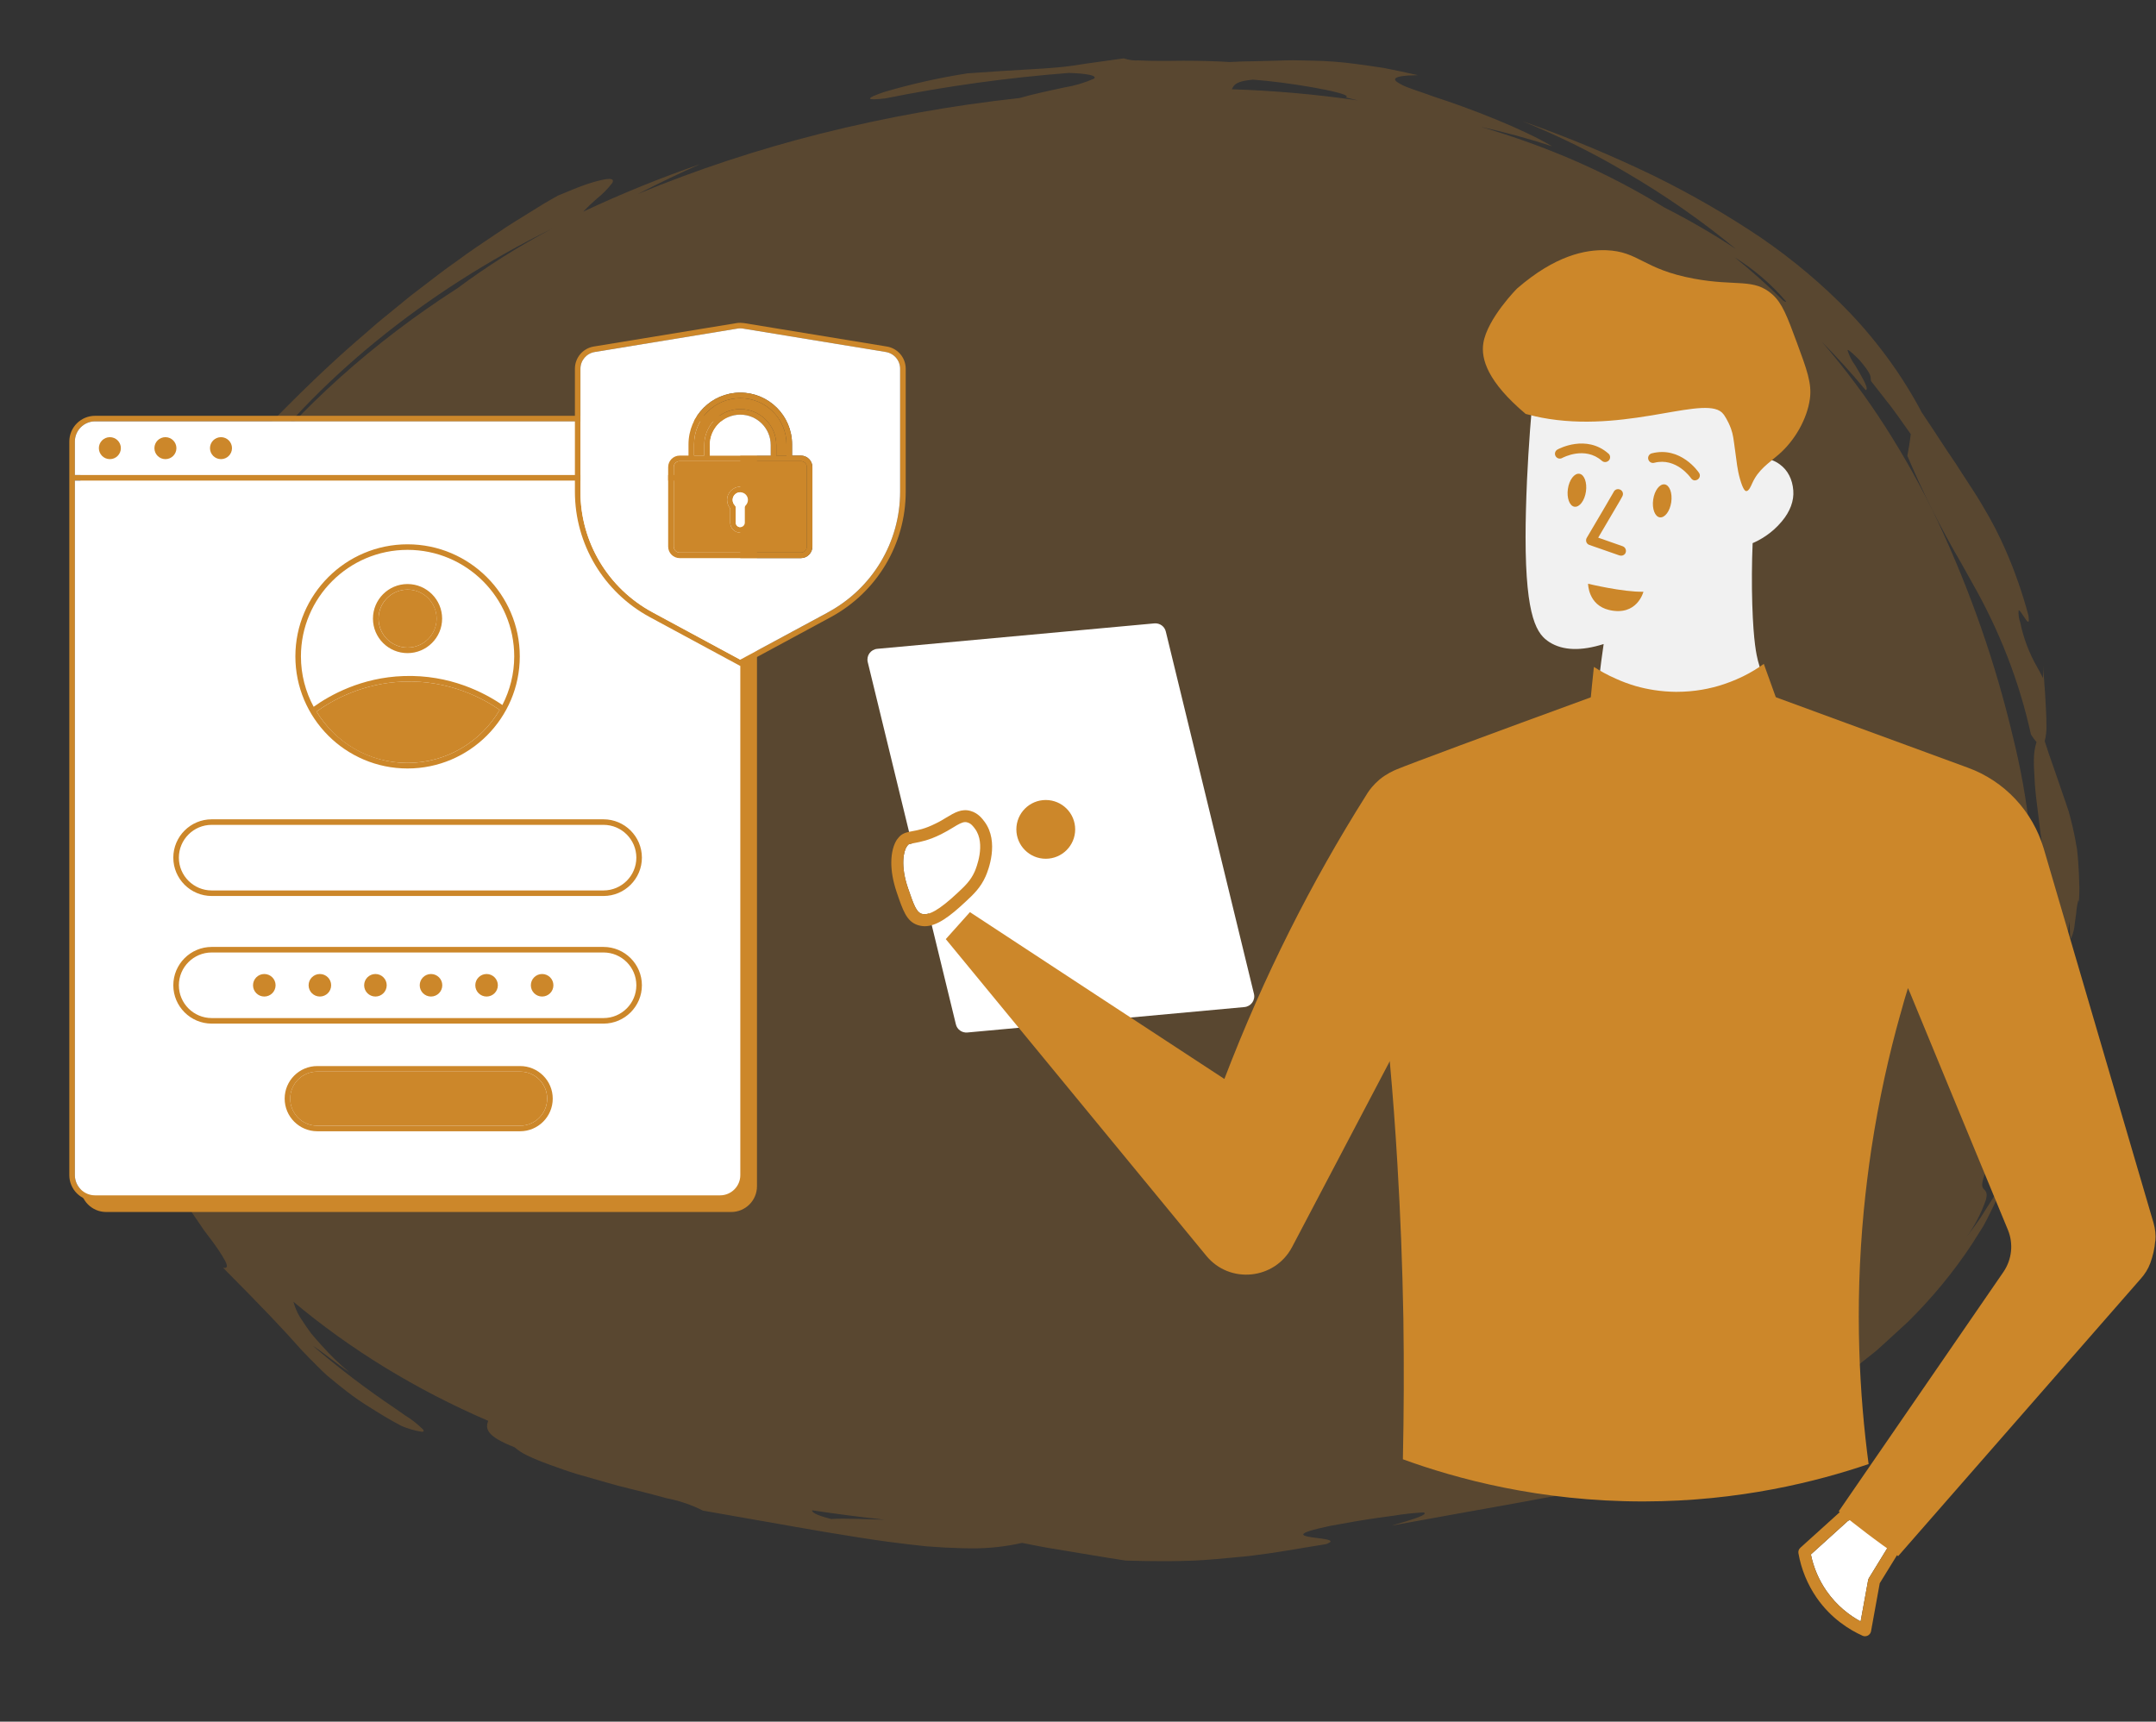 <svg width="591" height="472" viewBox="0 0 591 472" fill="none" xmlns="http://www.w3.org/2000/svg">
    <rect x="0" y="0" width="591" height="472" fill="#333333" stroke="none"/>
    <g clip-path="url(#clip0_51_8837)">
        <path opacity="0.25" d="M318.83 428C315.478 428 312.028 427.943 308.581 427.833C305.412 427.37 302.228 426.831 299.141 426.32C297.557 426.054 295.913 425.78 294.303 425.52L287.214 424.341C285.661 424.07 284.089 423.758 282.566 423.456C281.827 423.309 280.982 423.143 280.17 422.985C275.642 424.017 270.968 424.522 266.278 424.488C265.413 424.488 264.524 424.473 263.637 424.443C260.593 424.369 257.328 424.197 253.934 423.927C250.92 423.613 247.557 423.214 243.347 422.669C232.778 421.214 220.877 419.105 208.277 416.872H208.253C203.236 415.982 198.049 415.071 192.69 414.14C189.563 412.55 186.153 411.394 182.591 410.716C180.215 410.048 177.618 409.364 174.868 408.677C174.161 408.498 173.428 408.316 172.721 408.143H172.704C170.636 407.632 168.499 407.104 166.406 406.473L158 404.066C155.624 403.35 153.356 402.525 151.35 401.796L150.483 401.482C148.458 400.762 146.482 399.948 144.562 399.046C143.274 398.434 142.096 397.67 141.063 396.778C133.075 393.656 133.079 391.566 133.819 389.523C114.13 381.04 96.123 370.03 80.442 356.886C80.955 358.828 81.845 360.685 83.075 362.383C83.739 363.401 84.501 364.492 85.345 365.626C86.208 366.668 87.186 367.785 88.337 369.041C90.594 371.577 93.069 373.969 95.743 376.198C93.879 374.942 92.141 373.621 90.458 372.343C88.774 371.065 87.155 369.838 85.743 368.943C92.847 375.063 100.393 380.806 108.339 386.139C109.244 386.784 110.092 387.377 110.914 387.948L110.929 387.958C112.785 389.094 114.473 390.413 115.955 391.888C116.124 392.115 116.173 392.285 116.102 392.389C116.031 392.492 115.888 392.528 115.648 392.528C113.691 392.224 111.797 391.679 110.026 390.911C106.66 389.154 103.779 387.339 101.238 385.734L99.852 384.865C97.695 383.457 95.63 381.952 93.666 380.356C93.27 380.046 92.886 379.745 92.515 379.451C91.525 378.661 90.569 377.864 89.57 377.018C88.796 376.313 88.079 375.61 87.392 374.93L87.069 374.614C85.446 373.008 83.968 371.471 82.663 370.115C77.483 364.243 72.455 358.971 61.144 347.554C61.279 347.579 61.416 347.592 61.554 347.594C61.66 347.605 61.769 347.591 61.867 347.554C61.965 347.517 62.049 347.458 62.11 347.384C62.518 346.802 61.451 345.072 59.898 342.692C58.748 340.992 57.27 339.035 55.975 337.348L51.868 331.336C50.675 329.634 49.601 327.874 48.651 326.067L48.587 325.952C47.926 324.85 47.408 323.692 47.044 322.496C46.979 322.321 46.999 322.132 47.098 321.968C47.12 321.947 47.149 321.929 47.18 321.918C47.212 321.907 47.246 321.902 47.28 321.903C47.874 321.903 49.458 323.147 52.132 325.706C47.722 319.257 43.883 312.541 40.646 305.615C39.04 302.883 37.539 300.331 35.935 297.599C37.221 301.849 37.729 303.906 37.898 304.583L37.922 304.681C37.941 304.8 37.939 304.872 37.922 304.895C37.919 304.898 37.915 304.901 37.911 304.903C37.907 304.904 37.902 304.905 37.898 304.905C37.485 304.516 37.168 304.062 36.963 303.569L36.852 303.364C36.246 302.23 35.492 300.82 35.141 300.82C35.124 300.82 35.108 300.824 35.093 300.83C35.078 300.837 35.064 300.846 35.054 300.857C34.855 301.767 34.899 302.702 35.181 303.596C28.6 289.767 24.291 275.245 22.372 260.433C20.501 245.923 20.544 231.283 22.499 216.782C24.415 202.526 28.23 188.497 33.872 174.961C39.398 161.674 46.584 148.92 55.308 136.914C62.97 127.813 70.12 119.971 77.168 112.94C85.711 104.322 93.042 97.46 100.238 91.341C101.995 89.784 104.084 87.96 106.264 86.237L112.403 81.218C113.708 80.231 115.025 79.214 116.3 78.231C119.167 76.016 122.134 73.721 125.193 71.602C128.657 69.023 132.354 66.555 135.926 64.168C136.823 63.569 137.72 62.968 138.619 62.365C140.095 61.393 141.635 60.444 143.126 59.526L143.146 59.514C143.97 59.013 144.82 58.483 145.653 57.959L149.218 55.755L152.881 53.654C156.285 52.222 158.804 51.195 160.85 50.501C162.411 49.967 164.017 49.53 165.654 49.194C166.092 49.108 166.54 49.06 166.99 49.049C167.476 49.049 167.783 49.143 167.931 49.326C168.08 49.51 168.036 49.799 167.824 50.178C166.618 51.753 165.192 53.201 163.579 54.49C162.266 55.612 161.026 56.793 159.864 58.028C170.246 53.147 180.963 48.793 191.96 44.988C186.401 47.426 180.811 50.103 174.874 53.171C190.978 46.504 207.712 40.978 224.903 36.652C242.766 32.163 261.028 28.892 279.512 26.872C282.483 25.974 287.952 24.783 291.814 23.966C294.621 23.504 297.332 22.698 299.862 21.573C300.06 21.429 300.117 21.286 300.06 21.149C299.911 20.802 298.8 20.189 293.03 19.991C276.099 21.305 259.3 23.634 242.761 26.959C241.679 27.107 240.587 27.195 239.492 27.225C238.858 27.225 238.519 27.154 238.49 27.014C238.422 26.712 239.8 26.082 242.476 25.189C249.876 23.016 257.461 21.32 265.166 20.115C272.146 19.602 277.158 19.31 281.184 19.076C284.946 18.858 287.653 18.701 290.141 18.468C292.735 18.218 295.05 17.877 297.727 17.443L300.499 17.055L308.052 16C309.369 16.454 310.791 16.647 312.21 16.564C313.807 16.653 315.84 16.695 318.43 16.695H319.817C321.288 16.663 322.84 16.648 324.433 16.648C328.967 16.648 333.573 16.778 337.073 17.005L337.389 16.992L338.098 16.96L340.506 16.853L342.197 16.82L343.671 16.795L345.453 16.748L349.356 16.648C349.97 16.633 350.58 16.613 351.172 16.593H351.19C352.283 16.556 353.315 16.521 354.358 16.521H354.584L357.309 16.579L359.776 16.631H359.893C363.874 16.705 367.844 17.011 371.775 17.548C374.2 17.864 376.705 18.224 379.428 18.65C382.311 19.201 385.448 19.891 388.678 20.608C384.783 20.666 382.737 20.992 382.45 21.61C382.345 21.827 382.468 22.084 382.81 22.375C383.9 23.126 385.123 23.728 386.434 24.16C387.286 24.494 388.272 24.828 389.316 25.182C390.411 25.553 391.648 25.972 392.926 26.458C403.047 29.715 417.546 35.376 425.465 40.108C419.087 38.011 412.567 36.234 405.94 34.788C415.048 37.435 423.91 40.649 432.453 44.403C440.733 48.054 448.676 52.223 456.216 56.875C463.031 60.329 469.586 64.135 475.845 68.27C466.532 60.556 456.451 53.531 445.713 47.272C436.748 41.937 427.268 37.245 417.374 33.244C429.781 37.607 441.849 42.628 453.506 48.274C463.677 53.284 473.406 58.908 482.617 65.1C491.589 71.247 499.781 78.162 507.061 85.734C515.007 94.108 521.643 103.308 526.809 113.108C528.676 115.847 530.333 118.381 531.795 120.624C533.339 122.984 534.797 125.213 536.213 127.244C537.231 128.867 538.235 130.402 539.207 131.885C540.67 134.12 542.051 136.227 543.35 138.44L543.672 139C545.979 142.831 548.015 146.774 549.77 150.809C552.307 156.626 554.388 162.578 556 168.625C556.174 169.684 556.188 170.267 556.039 170.41C556.029 170.421 556.016 170.43 556.001 170.436C555.987 170.442 555.97 170.445 555.954 170.446C555.681 170.446 555.14 169.61 554.663 168.886L554.623 168.826C554.12 168.054 553.647 167.322 553.413 167.322C553.4 167.323 553.386 167.325 553.374 167.331C553.362 167.336 553.352 167.343 553.344 167.353C553.242 168.463 553.392 169.579 553.786 170.643C554.649 174.919 556.226 179.07 558.471 182.973C558.982 183.89 559.509 184.837 560.031 185.932L560.178 182.338C560.124 183.85 560.285 185.959 560.453 188.183C560.495 188.731 560.536 189.292 560.578 189.853C560.596 190.167 560.615 190.483 560.633 190.8L560.643 190.967C560.798 193.616 560.958 196.357 560.962 198.65C561.03 200.172 560.872 201.695 560.491 203.184C561.273 205.689 562.061 207.93 562.758 209.908L562.77 209.941C563.166 211.072 563.544 212.139 563.887 213.164C564.414 214.761 564.932 216.244 565.435 217.674C566.018 219.335 566.568 220.905 567.091 222.537C567.77 224.997 568.641 228.382 569.348 232.818C569.62 235.016 569.764 237.439 569.867 239.52C569.894 240.323 569.921 241.158 569.95 242.025L569.998 243.473C570.012 244.495 569.954 245.556 569.893 246.676C569.871 247.075 569.849 247.481 569.83 247.892C569.875 247.479 569.843 247.062 569.735 246.658C569.418 247.89 569.212 249.141 569.119 250.399V250.416C568.994 251.354 568.867 252.324 568.723 253.255C568.626 254.609 568.298 255.944 567.748 257.219C567.74 257.229 567.73 257.238 567.717 257.244C567.705 257.251 567.691 257.255 567.677 257.256C567.57 257.256 567.495 256.976 567.447 256.398L567.406 255.327V255.289C567.378 254.589 567.342 253.682 567.299 252.532C566.839 255.463 566.529 259.212 566.166 263.546V263.557C565.891 266.852 565.572 270.587 565.164 274.316C565.075 275.709 564.843 277.123 564.62 278.491C564.503 279.206 564.382 279.939 564.281 280.662C564.172 281.33 564.065 282.035 563.97 282.651V282.661C563.754 284.066 563.532 285.519 563.259 286.907C563.049 287.784 562.845 288.655 562.649 289.5C561.93 292.582 561.263 295.491 560.378 298.018C560.274 298.056 560.162 298.077 560.049 298.078C559.483 298.078 559.132 297.48 558.823 296.954L558.794 296.906C558.469 296.353 558.16 295.832 557.681 295.832C557.087 295.832 556.285 296.73 555.233 298.559C554.621 299.614 553.922 300.984 553.096 302.749C552.425 304.307 551.473 306.169 550.368 308.327V308.337L550.354 308.362L549.805 309.436L548.405 312.532L548.031 313.367L547.613 314.293L546.643 316.242L545.768 317.979C544.989 319.53 544.321 321.119 543.769 322.738C543.076 325.023 543.346 325.527 543.837 326.035L543.93 326.135C544.377 326.611 544.843 327.102 544.385 328.884C542.991 332.973 540.88 336.862 538.12 340.423C538.563 339.818 539.021 339.205 539.464 338.612L539.484 338.586C541.068 336.458 542.716 334.262 544.074 331.977C544.619 331.094 545.195 330.202 545.754 329.34C547.031 327.366 548.348 325.332 549.397 323.228C548.568 326.035 547.455 328.778 546.073 331.426C545.929 331.718 545.783 332.013 545.637 332.311C545.025 333.56 544.391 334.851 543.657 336.152C542.905 337.341 542.132 338.566 541.336 339.827L541.183 340.069L540.526 341.112C535.529 348.689 529.648 355.826 522.969 362.416L517.305 367.612C516.35 368.482 515.39 369.356 514.426 370.232L511.335 372.695C509.264 374.332 507.189 375.973 505.111 377.617C503.703 378.619 502.247 379.621 500.843 380.595L500.814 380.615C500.073 381.126 499.307 381.654 498.558 382.175C495.57 384.364 492.36 386.293 489.251 388.157C487.934 388.949 486.572 389.767 485.267 390.582C483.841 391.505 482.324 392.305 480.857 393.087C480.114 393.479 479.346 393.884 478.603 394.298L477.338 394.986L477.288 395.013L472.14 397.813C458.579 402.77 444.501 406.65 430.087 409.405C421.524 411.044 412.607 412.639 403.156 414.327H403.12C396.246 415.556 389.137 416.832 381.488 418.237C381.83 418.128 382.383 417.968 383.024 417.784C385.834 416.972 390.537 415.613 390.549 414.898C390.549 414.791 390.448 414.701 390.238 414.631C387.46 414.778 384.696 415.081 381.965 415.538C380.488 415.752 378.969 415.97 377.442 416.159C373.642 416.705 369.323 417.438 364.588 418.33C359.618 419.379 357.216 420.149 357.245 420.685C357.273 421.166 359.2 421.413 361.065 421.652C362.848 421.879 364.671 422.113 364.731 422.549C364.762 422.773 364.335 423.03 363.442 423.337C361.158 423.69 358.849 424.077 356.616 424.454C350.891 425.418 344.972 426.415 338.647 426.943C337.837 427.015 336.985 427.095 336.235 427.165C332.538 427.511 328.71 427.866 324.644 427.923C322.722 427.982 320.759 428 318.83 428ZM231.105 416.346C233.206 416.346 235.701 416.426 238.592 416.513H238.624C239.602 416.545 240.616 416.577 241.658 416.608L242.104 416.618H242.115L242.48 416.627C235.707 415.887 229.014 415.018 222.594 414.048C222.545 414.444 223.16 415.284 227.865 416.441C228.699 416.38 229.759 416.346 231.093 416.346H231.105ZM499.43 93.722C505.801 101.12 511.584 108.865 516.741 116.908C522.128 125.32 526.94 133.984 531.155 142.859C540.139 162.082 547.059 181.947 551.831 202.214C555.947 218.852 557.882 235.822 557.6 252.817C557.905 250.603 558.194 248.079 558.409 245.521C558.741 240.188 558.587 234.842 557.95 229.53C558.245 230.829 558.544 231.081 558.861 231.348C559.229 231.661 559.653 232.016 560.136 234.107C559.499 229.844 559.059 226.173 558.673 222.934C558.475 221.224 558.277 219.609 558.079 218.141C557.859 216.102 557.722 214.238 557.669 212.602C557.54 210.726 557.499 209.474 557.524 208.411C557.51 206.726 557.752 205.046 558.245 203.413C557.664 202.771 557.154 202.086 556.722 201.365C553.542 186.866 548.075 172.79 540.468 159.513C539.524 157.806 538.573 156.108 537.653 154.466L537.607 154.386C532.014 144.828 527.086 135.003 522.846 124.963C523.171 123.194 523.533 121.105 523.777 119.015C523.165 118.165 522.553 117.297 521.961 116.457L521.929 116.412C520.826 114.847 519.686 113.229 518.509 111.662L512.905 104.494C512.836 104.267 512.801 104.034 512.8 103.799C512.769 103.06 512.735 102.223 509.646 98.622C507.85 96.825 506.826 95.95 506.511 95.95C506.494 95.949 506.478 95.952 506.463 95.959C506.449 95.965 506.436 95.975 506.428 95.987C506.877 97.479 507.598 98.904 508.564 100.21C510.218 102.994 512.091 106.149 511.638 106.804C511.613 106.84 511.577 106.871 511.533 106.892C511.49 106.913 511.44 106.924 511.39 106.924C507.58 102.351 503.554 97.909 499.43 93.722ZM151.422 62.637C116.387 79.876 86.151 104.529 66.308 132.055C82.386 111.723 102.368 93.791 125.433 78.997C133.55 72.95 142.243 67.476 151.424 62.63L151.422 62.637ZM475.534 70.555C480.088 74.246 484.58 78.252 488.863 82.461C489.06 82.596 489.287 82.696 489.53 82.756C489.54 82.757 489.549 82.756 489.558 82.753C489.567 82.749 489.574 82.744 489.58 82.738C489.598 82.715 489.58 82.668 489.548 82.596C485.645 77.994 480.917 73.931 475.534 70.555ZM343.524 21.834C339.726 22.156 338.682 22.907 338.162 23.602C338.008 23.823 337.875 24.053 337.766 24.292L337.675 24.472C349.255 24.847 360.794 25.866 372.216 27.523C370.875 27.211 369.82 26.951 368.895 26.709C369.093 26.63 369.196 26.541 369.174 26.435C368.929 25.226 352.6 22.466 343.524 21.84V21.834Z" fill="#CC872A"/>
        <path d="M492.097 208.519C489.475 201.513 487.279 195.849 485.771 191.921L484.821 189.531C484.722 189.269 484.624 189.04 484.526 188.811L483.936 187.272L483.477 186.061L483.28 185.57V185.504C482.625 183.769 482.264 182.623 481.871 181.085C481.51 179.611 480.658 176.141 480.331 165.632C480.167 160.133 480.199 154.502 480.429 148.904C482.264 148.118 485.607 146.35 488.426 142.945C490.72 140.228 491.802 137.282 491.573 134.434C491.343 131.422 490.065 128.901 487.902 127.33C485.247 125.333 482.166 125.431 480.265 125.758L476.168 108.276C476.004 107.556 475.414 107.065 474.693 107L448.505 105.166L422.383 102.875C421.498 102.809 420.711 103.464 420.613 104.348C419.695 113.285 419.007 122.484 418.581 131.618C418.319 137.609 418.188 142.782 418.188 147.234C418.188 169.725 421.4 173.948 424.775 176.076C428.446 178.367 433.395 178.531 439.59 176.567C439.131 179.742 438.705 182.918 438.345 186.028C438.279 186.584 438.214 187.141 438.181 187.73C438.05 188.712 437.951 189.662 437.853 190.611C437.066 198.337 436.575 206.161 436.345 213.92C436.345 214.64 436.804 215.295 437.46 215.524L467.613 225.706C467.613 225.706 467.974 225.804 468.138 225.804C468.466 225.804 468.793 225.706 469.056 225.509L491.474 210.45C492.097 210.025 492.359 209.239 492.097 208.519Z" fill="#F1F1F1"/>
        <path d="M496.398 426.156C497.12 429.725 498.594 433.162 500.659 436.141C503.544 440.299 507.083 442.918 510.033 444.522L512.098 433.162C512.131 432.966 512.229 432.769 512.328 432.606L518.194 423.046L508.558 415.975L506.559 416.957L496.398 426.156Z" fill="white"/>
        <path d="M492.986 425.829C493.74 430.183 495.477 434.406 497.968 438.008C501.934 443.737 507.014 446.847 510.586 448.451C510.783 448.549 511.013 448.582 511.242 448.582C511.504 448.582 511.766 448.516 512.029 448.385C512.455 448.156 512.782 447.731 512.881 447.24L515.273 434.046L521.763 423.505C522.222 422.785 522.025 421.835 521.337 421.312L509.702 412.767C509.21 412.374 508.554 412.341 508.03 412.603L504.916 414.109C504.916 414.109 504.654 414.273 504.523 414.371L493.51 424.323C493.084 424.716 492.888 425.273 492.986 425.829ZM500.655 436.142C498.59 433.162 497.116 429.725 496.395 426.157L506.555 416.957L508.554 415.975L518.19 423.047L512.324 432.606C512.324 432.606 512.127 432.966 512.094 433.162L510.029 444.522C507.079 442.918 503.54 440.299 500.655 436.142Z" fill="#CC872A"/>
        <path d="M418.181 113.449C407.791 104.675 405.923 98.422 406.611 94.068C407.693 87.291 415.985 78.943 415.887 79.074C426.343 70.006 434.635 68.402 440.272 68.598C449.286 68.926 450.334 73.803 464.297 76.39C476.031 78.583 480.75 76.161 485.863 80.744C488.551 83.134 489.895 86.735 492.55 93.904C495.303 101.369 496.712 105.133 496.122 109.356C495.368 114.824 492.025 120.749 487.601 124.579C484.716 127.1 482.029 128.704 480.324 132.469C479.997 133.189 479.407 134.663 478.686 134.63C478.423 134.63 477.833 134.368 476.948 131.258C476.195 128.573 476.096 126.806 475.605 123.368C475.179 120.324 475.113 119.243 474.49 117.508C473.671 115.282 472.622 113.776 472.425 113.547C468.197 107.883 447.548 118.392 424.638 114.856C421.819 114.431 419.591 113.842 418.214 113.481L418.181 113.449Z" fill="#CC872A"/>
        <path d="M458.12 137.674C457.76 140.162 456.35 142.028 454.974 141.832C453.63 141.636 452.811 139.442 453.171 136.954C453.532 134.466 454.941 132.6 456.318 132.796C457.661 132.993 458.481 135.186 458.12 137.674Z" fill="#CC872A"/>
        <path d="M434.738 134.761C434.377 137.249 432.968 139.115 431.591 138.919C430.247 138.722 429.428 136.529 429.788 134.041C430.149 131.553 431.558 129.687 432.935 129.883C434.279 130.08 435.098 132.273 434.738 134.761Z" fill="#CC872A"/>
        <path d="M435.32 160.036C435.32 160.036 444.956 162.36 450.496 162.229C450.496 162.229 448.791 169.006 441.122 167.238C435.32 165.896 435.32 160.036 435.32 160.036Z" fill="#CC872A"/>
        <path d="M464.612 131.684C464.874 131.684 465.136 131.618 465.366 131.454C465.988 131.029 466.152 130.21 465.726 129.621C465.53 129.327 460.679 122.255 452.78 124.285C452.059 124.481 451.633 125.202 451.829 125.922C452.026 126.642 452.747 127.068 453.468 126.871C459.499 125.333 463.399 130.898 463.563 131.127C463.825 131.52 464.251 131.716 464.677 131.716L464.612 131.684Z" fill="#CC872A"/>
        <path d="M440.014 126.674C440.375 126.674 440.735 126.51 441.03 126.216C441.522 125.659 441.457 124.808 440.899 124.35C434.803 118.981 427.232 123.073 426.937 123.237C426.281 123.597 426.052 124.415 426.412 125.037C426.773 125.692 427.592 125.921 428.215 125.561C428.477 125.43 434.443 122.222 439.129 126.347C439.392 126.576 439.687 126.674 440.014 126.674Z" fill="#CC872A"/>
        <path d="M444.39 152.341C444.947 152.341 445.471 152.014 445.635 151.457C445.865 150.77 445.504 150.017 444.816 149.755L438.097 147.398C444.685 136.267 444.783 136.005 444.816 135.841C445.045 135.154 444.685 134.401 443.964 134.172C443.308 133.943 442.587 134.27 442.325 134.892C441.964 135.58 437.736 142.749 434.95 147.463C434.754 147.791 434.721 148.216 434.852 148.609C434.983 148.969 435.278 149.264 435.671 149.395L443.931 152.276C443.931 152.276 444.226 152.341 444.357 152.341H444.39Z" fill="#CC872A"/>
        <path d="M319.575 173.162L343.731 272.455C344.157 274.223 342.912 275.925 341.109 276.089L265.167 283.062C263.693 283.193 262.349 282.243 262.021 280.803L237.865 181.51C237.439 179.742 238.685 178.04 240.487 177.876L316.429 170.903C317.904 170.772 319.248 171.721 319.575 173.162Z" fill="white"/>
        <path d="M286.664 235.429C291.117 235.429 294.727 231.823 294.727 227.376C294.727 222.928 291.117 219.322 286.664 219.322C282.211 219.322 278.602 222.928 278.602 227.376C278.602 231.823 282.211 235.429 286.664 235.429Z" fill="#CC872A"/>
        <path d="M248.909 243.514C250.482 248.097 251.171 249.963 252.547 250.487C254.481 251.175 257.464 249.472 262.445 244.824C264.543 242.859 266.084 241.419 267.198 238.898C267.526 238.145 270.344 231.368 267.264 227.211C266.805 226.589 266.182 225.738 265.199 225.476C265.002 225.41 264.805 225.377 264.609 225.377C263.757 225.377 262.806 225.901 261.167 226.916C260.25 227.473 259.201 228.095 257.955 228.717C254.612 230.386 252.252 230.812 250.712 231.107C249.86 231.27 249.237 231.368 249.007 231.532C249.007 231.532 248.778 231.761 248.581 232.056C247.729 233.267 246.746 237.228 248.909 243.514Z" fill="white"/>
        <path d="M244.32 236.509C244.32 238.768 244.746 241.485 245.795 244.595C247.532 249.702 248.516 252.518 251.433 253.565C252.121 253.794 252.809 253.925 253.498 253.925C256.775 253.925 260.315 251.306 264.674 247.214C266.903 245.152 268.804 243.351 270.18 240.241C270.869 238.702 273.982 230.813 269.885 225.28C269.263 224.462 268.148 222.923 266.083 222.334C263.658 221.613 261.692 222.759 259.463 224.102C258.611 224.625 257.66 225.215 256.48 225.771C253.563 227.244 251.564 227.604 250.122 227.866C248.876 228.095 247.827 228.292 246.877 229.045C246.713 229.176 246.287 229.601 245.861 230.191C245.009 231.467 244.32 233.628 244.32 236.509ZM248.581 232.057C248.778 231.762 249.007 231.533 249.007 231.533C249.237 231.369 249.859 231.271 250.712 231.107C252.252 230.813 254.612 230.387 257.955 228.718C259.201 228.096 260.249 227.473 261.167 226.917C262.806 225.902 263.756 225.378 264.609 225.378C264.805 225.378 265.002 225.411 265.199 225.477C266.182 225.738 266.805 226.59 267.263 227.212C270.344 231.369 267.526 238.146 267.198 238.899C266.084 241.42 264.543 242.86 262.445 244.824C257.463 249.473 254.481 251.175 252.547 250.488C251.17 249.964 250.482 248.098 248.909 243.515C246.746 237.229 247.729 233.268 248.581 232.057Z" fill="#CC872A"/>
        <path d="M590.785 340.255C590.72 341.171 590.556 342.186 590.327 343.267C590.064 344.38 589.769 345.395 589.442 346.278C588.852 347.883 587.934 349.323 586.82 350.567C564.663 375.939 542.474 401.277 520.317 426.616C517.499 424.652 514.582 422.557 511.665 420.331C509.01 418.301 506.453 416.304 504.028 414.34L549.16 348.734C551.487 345.329 551.979 341.008 550.406 337.177C541.458 315.571 532.576 293.997 523.661 272.39C523.431 271.899 523.234 271.375 523.005 270.884C522.808 271.571 522.579 272.259 522.382 272.946C522.284 273.307 522.153 273.667 522.054 274.027C521.956 274.387 521.858 274.714 521.759 275.074C521.465 276.089 521.202 277.039 520.94 278.021C520.94 278.021 520.929 278.043 520.907 278.086C517.859 288.955 515.04 301.363 512.943 315.211C512.156 320.514 511.468 326.047 510.911 331.743C508.289 359.112 509.764 382.879 512.222 401.376C498.161 406.155 476.857 411.59 450.57 411.622C421.957 411.655 399.047 405.337 384.56 400.066C384.822 387.528 384.888 374.596 384.691 361.305C384.429 346.802 383.872 332.692 383.052 319.041C382.495 309.547 381.807 300.282 380.987 291.247C380.987 291.116 380.987 290.985 380.987 290.887C372.072 307.877 363.124 324.868 354.177 341.892C349.457 350.829 337.1 352.106 330.676 344.281C306.848 315.341 283.053 286.402 259.258 257.462C263.093 253.173 262.044 254.351 265.879 250.063C289.117 265.319 312.355 280.574 335.626 295.797C346.442 267.545 359.519 241.748 374.432 218.111C374.563 217.882 374.694 217.653 374.858 217.424C375.415 216.54 376.497 215.132 378.136 213.724C380.037 212.153 381.971 211.302 382.823 210.942C386.363 209.468 407.929 201.448 437.788 190.546C438.607 190.251 439.459 189.957 440.312 189.629C443.851 189.564 447.391 189.499 450.931 189.433C453.52 190.153 456.503 190.644 459.748 190.677H459.977C463.845 190.677 467.352 190.022 470.334 189.04C473.743 188.975 477.119 188.909 480.528 188.844C481.412 189.171 482.297 189.499 483.182 189.826C501.93 196.701 520.678 203.576 539.393 210.451C549.488 214.117 557.19 222.367 560.238 232.679L590.327 335.279C590.785 336.883 590.982 338.585 590.818 340.255H590.785Z" fill="#CC872A"/>
        <path d="M487 191.792C482.104 193.958 475.821 196.083 468.354 197.208C465.254 197.667 462.316 197.917 459.623 198H459.297C449.505 197.917 441.508 194.875 436 191.917C436.245 189.333 436.49 186.75 436.775 184.208C436.775 183.75 436.898 183.292 436.938 182.833C438.53 183.875 440.57 185.042 442.977 186.083C444.609 186.833 446.404 187.5 448.362 188.083C451.586 189 455.298 189.625 459.338 189.667H459.623C464.438 189.667 468.803 188.833 472.516 187.583C475.168 186.708 477.208 185.708 477.82 185.417C480.105 184.292 482.022 183.083 483.491 182C484.674 185.25 485.817 188.5 487 191.75V191.792Z" fill="#CC872A"/>
        <path d="M207.502 124.079V325.213C207.502 329.108 204.334 332.272 200.435 332.272H29.114C25.215 332.272 22.047 329.108 22.047 325.213V124.079C22.047 120.2 25.215 117.036 29.114 117.036H200.435C204.334 117.036 207.502 120.2 207.502 124.079Z" fill="#CC872A"/>
        <path d="M197.388 113.993H26.067C22.168 113.993 19 117.157 19 121.036V322.171C19 326.065 22.168 329.229 26.067 329.229H197.388C201.287 329.229 204.455 326.065 204.455 322.171V121.036C204.455 117.157 201.287 113.993 197.388 113.993ZM202.932 322.171C202.932 325.228 200.434 327.708 197.388 327.708H26.067C23.006 327.708 20.523 325.228 20.523 322.171V131.745H202.932V322.171ZM202.932 130.224H20.523V121.036C20.523 117.994 23.006 115.514 26.067 115.514H197.388C200.434 115.514 202.932 117.994 202.932 121.036V130.224Z" fill="#CC872A"/>
        <path d="M202.932 131.746V322.171C202.932 325.229 200.435 327.708 197.389 327.708H26.067C23.006 327.708 20.523 325.229 20.523 322.171V131.746H202.932Z" fill="white"/>
        <path d="M202.932 121.036V130.224H20.523V121.036C20.523 117.994 23.006 115.514 26.067 115.514H197.389C200.435 115.514 202.932 117.994 202.932 121.036Z" fill="white"/>
        <path d="M142.576 292.263H86.971C82.037 292.263 78.031 296.264 78.031 301.193C78.031 306.121 82.037 310.137 86.971 310.137H142.576C147.51 310.137 151.516 306.121 151.516 301.193C151.516 296.264 147.51 292.263 142.576 292.263ZM142.576 308.616H86.971C82.874 308.616 79.554 305.285 79.554 301.193C79.554 297.101 82.874 293.784 86.971 293.784H142.576C146.673 293.784 149.993 297.101 149.993 301.193C149.993 305.285 146.673 308.616 142.576 308.616Z" fill="#CC872A"/>
        <path d="M149.985 301.193C149.985 305.286 146.665 308.617 142.568 308.617H86.964C82.867 308.617 79.547 305.286 79.547 301.193C79.547 297.101 82.867 293.785 86.964 293.785H142.568C146.665 293.785 149.985 297.101 149.985 301.193Z" fill="#CC872A"/>
        <path d="M165.433 280.626H58.032C52.229 280.626 47.508 275.91 47.508 270.115C47.508 264.319 52.229 259.603 58.032 259.603H165.433C171.236 259.603 175.957 264.319 175.957 270.115C175.957 275.91 171.236 280.626 165.433 280.626ZM58.032 261.124C53.067 261.124 49.031 265.155 49.031 270.115C49.031 275.074 53.067 279.105 58.032 279.105H165.433C170.398 279.105 174.434 275.074 174.434 270.115C174.434 265.155 170.398 261.124 165.433 261.124H58.032Z" fill="#CC872A"/>
        <path d="M165.433 245.638H58.032C52.229 245.638 47.508 240.923 47.508 235.127C47.508 229.331 52.229 224.615 58.032 224.615H165.433C171.236 224.615 175.957 229.331 175.957 235.127C175.957 240.923 171.236 245.638 165.433 245.638ZM58.032 226.136C53.067 226.136 49.031 230.168 49.031 235.127C49.031 240.086 53.067 244.117 58.032 244.117H165.433C170.398 244.117 174.434 240.086 174.434 235.127C174.434 230.168 170.398 226.136 165.433 226.136H58.032Z" fill="#CC872A"/>
        <path d="M111.718 149.224C94.767 149.224 80.969 163.006 80.969 179.953C80.969 196.899 94.767 210.681 111.718 210.681C128.669 210.681 142.482 196.884 142.482 179.953C142.482 163.022 128.684 149.224 111.718 149.224ZM111.718 209.16C101.148 209.16 91.904 203.501 86.756 195.073C91.066 191.985 99.427 187.239 110.728 186.859C123.049 186.448 132.263 191.362 136.969 194.617C131.898 203.288 122.486 209.16 111.718 209.16ZM110.682 185.338C99.077 185.718 90.457 190.571 85.979 193.765C83.756 189.658 82.492 184.942 82.492 179.953C82.492 163.843 95.605 150.745 111.718 150.745C127.831 150.745 140.959 163.843 140.959 179.953C140.959 184.744 139.771 189.278 137.715 193.278C132.796 189.901 123.323 184.912 110.682 185.338Z" fill="#CC872A"/>
        <path d="M136.971 194.616C131.899 203.287 122.487 209.159 111.72 209.159C100.952 209.159 91.906 203.5 86.758 195.073C91.068 191.985 99.429 187.238 110.73 186.858C123.051 186.447 132.265 191.361 136.971 194.616Z" fill="#CC872A"/>
        <path d="M111.707 160.116C106.484 160.116 102.234 164.36 102.234 169.593C102.234 174.826 106.484 179.055 111.707 179.055C116.931 179.055 121.196 174.811 121.196 169.593C121.196 164.376 116.946 160.116 111.707 160.116ZM111.707 177.534C107.321 177.534 103.757 173.974 103.757 169.593C103.757 165.212 107.321 161.637 111.707 161.637C116.094 161.637 119.673 165.197 119.673 169.593C119.673 173.99 116.109 177.534 111.707 177.534Z" fill="#CC872A"/>
        <path d="M119.689 169.593C119.689 173.974 116.125 177.533 111.723 177.533C107.322 177.533 103.773 173.974 103.773 169.593C103.773 165.212 107.337 161.637 111.723 161.637C116.11 161.637 119.689 165.196 119.689 169.593Z" fill="#CC872A"/>
        <path d="M243.064 94.993L203.938 88.573C203.284 88.482 202.583 88.467 201.928 88.573L162.802 94.993C159.787 95.48 157.594 98.05 157.594 101.108V134.803C157.594 149.163 165.468 162.337 178.124 169.182L180.484 170.46C185.784 173.32 191.084 176.18 196.369 179.04L202.933 182.584L208.995 179.314C215.178 175.967 221.346 172.635 227.575 169.274L227.743 169.182C240.399 162.337 248.273 149.163 248.273 134.803V101.108C248.273 98.05 246.08 95.48 243.064 94.993ZM246.75 134.803C246.75 148.6 239.18 161.272 226.981 167.859L226.814 167.965C220.63 171.297 214.447 174.628 208.264 177.975L202.933 180.85L197.1 177.701C191.8 174.841 186.5 171.981 181.215 169.121L178.855 167.844C166.686 161.272 159.117 148.6 159.117 134.803V101.108C159.117 98.811 160.777 96.864 163.046 96.499L202.172 90.079C202.415 90.034 202.674 90.018 202.933 90.018C203.192 90.018 203.451 90.034 203.695 90.079L242.82 96.499C243.947 96.681 244.937 97.259 245.638 98.081C246.339 98.902 246.75 99.967 246.75 101.108V134.803Z" fill="#CC872A"/>
        <path d="M245.631 98.082C244.93 97.26 243.94 96.682 242.813 96.499L203.687 90.08C203.444 90.034 203.185 90.019 202.926 90.019C202.667 90.019 202.408 90.034 202.164 90.08L163.039 96.499C160.769 96.865 159.109 98.812 159.109 101.109V134.804C159.109 148.601 166.679 161.273 178.847 167.844L181.208 169.122C186.493 171.982 191.793 174.842 197.093 177.702L202.926 180.851L208.256 177.976C214.44 174.629 220.623 171.297 226.806 167.966L226.974 167.859C239.173 161.273 246.742 148.601 246.742 134.804V101.109C246.742 99.968 246.331 98.903 245.631 98.082ZM222.694 149.848C222.694 151.582 221.278 153.012 219.526 153.012H186.325C184.574 153.012 183.157 151.582 183.157 149.848V128.049C183.157 126.315 184.574 124.9 186.325 124.9H188.732V121.812C188.732 113.993 195.098 107.635 202.926 107.635C210.754 107.635 217.12 113.993 217.12 121.812V124.9H219.526C221.278 124.9 222.694 126.315 222.694 128.049V149.848Z" fill="white"/>
        <path d="M219.525 124.9H217.119V121.811C217.119 113.992 210.753 107.634 202.925 107.634C195.097 107.634 188.73 113.992 188.73 121.811V124.9H186.324C184.573 124.9 183.156 126.314 183.156 128.048V149.847C183.156 151.582 184.573 153.012 186.324 153.012H219.525C221.277 153.012 222.693 151.582 222.693 149.847V128.048C222.693 126.314 221.277 124.9 219.525 124.9ZM190.253 121.811C190.253 114.829 195.934 109.155 202.925 109.155C209.915 109.155 215.596 114.829 215.596 121.811V124.884H212.794V122.009C212.794 116.579 208.362 112.152 202.925 112.152C197.488 112.152 193.056 116.579 193.056 122.009V124.884H190.253V121.811ZM211.271 122.009V124.884H194.579V122.009C194.579 117.415 198.325 113.673 202.925 113.673C207.524 113.673 211.271 117.415 211.271 122.009ZM221.17 149.847C221.17 150.745 220.439 151.49 219.525 151.49H186.324C185.41 151.49 184.679 150.745 184.679 149.847V128.048C184.679 127.151 185.41 126.421 186.324 126.421H219.525C220.439 126.421 221.17 127.151 221.17 128.048V149.847Z" fill="#CC872A"/>
        <path d="M215.6 121.812V124.885H212.798V122.01C212.798 116.579 208.366 112.153 202.929 112.153C197.492 112.153 193.06 116.579 193.06 122.01V124.885H190.258V121.812C190.258 114.83 195.939 109.156 202.929 109.156C209.92 109.156 215.6 114.83 215.6 121.812Z" fill="#CC872A"/>
        <path d="M211.27 122.009V124.884H194.578V122.009C194.578 117.415 198.325 113.673 202.924 113.673C207.524 113.673 211.27 117.415 211.27 122.009Z" fill="white"/>
        <path d="M219.534 126.421H186.332C185.419 126.421 184.688 127.151 184.688 128.049V149.848C184.688 150.745 185.419 151.49 186.332 151.49H219.534C220.447 151.49 221.178 150.745 221.178 149.848V128.049C221.178 127.151 220.447 126.421 219.534 126.421ZM205.705 139.397V143.276C205.705 144.797 204.456 146.045 202.933 146.045C201.41 146.045 200.161 144.797 200.161 143.276V139.397C199.613 138.743 199.308 137.921 199.308 137.054C199.308 135.046 200.938 133.434 202.933 133.434C204.928 133.434 206.558 135.046 206.558 137.054C206.558 137.921 206.253 138.743 205.705 139.397Z" fill="#CC872A"/>
        <path d="M202.937 133.434C200.942 133.434 199.312 135.047 199.312 137.055C199.312 137.922 199.617 138.743 200.165 139.397V143.276C200.165 144.798 201.414 146.045 202.937 146.045C204.46 146.045 205.709 144.798 205.709 143.276V139.397C206.257 138.743 206.562 137.922 206.562 137.055C206.562 135.047 204.932 133.434 202.937 133.434ZM204.415 138.561C204.262 138.713 204.186 138.895 204.186 139.108V143.276C204.186 143.961 203.623 144.524 202.937 144.524C202.252 144.524 201.688 143.961 201.688 143.276V139.108C201.688 138.895 201.612 138.713 201.46 138.561C201.064 138.165 200.835 137.617 200.835 137.055C200.835 135.898 201.78 134.955 202.937 134.955C204.095 134.955 205.039 135.898 205.039 137.055C205.039 137.617 204.811 138.165 204.415 138.561Z" fill="#CC872A"/>
        <path d="M205.024 137.054C205.024 137.617 204.795 138.165 204.399 138.56C204.247 138.712 204.171 138.895 204.171 139.108V143.276C204.171 143.96 203.608 144.523 202.922 144.523C202.237 144.523 201.673 143.96 201.673 143.276V139.108C201.673 138.895 201.597 138.712 201.445 138.56C201.049 138.165 200.82 137.617 200.82 137.054C200.82 135.898 201.765 134.955 202.922 134.955C204.08 134.955 205.024 135.898 205.024 137.054Z" fill="white"/>
        <path d="M148.607 273.203C150.315 273.203 151.699 271.82 151.699 270.115C151.699 268.409 150.315 267.027 148.607 267.027C146.9 267.027 145.516 268.409 145.516 270.115C145.516 271.82 146.9 273.203 148.607 273.203Z" fill="#CC872A"/>
        <path d="M133.381 273.203C135.088 273.203 136.472 271.82 136.472 270.115C136.472 268.409 135.088 267.027 133.381 267.027C131.673 267.027 130.289 268.409 130.289 270.115C130.289 271.82 131.673 273.203 133.381 273.203Z" fill="#CC872A"/>
        <path d="M118.146 273.203C119.854 273.203 121.238 271.82 121.238 270.115C121.238 268.409 119.854 267.027 118.146 267.027C116.439 267.027 115.055 268.409 115.055 270.115C115.055 271.82 116.439 273.203 118.146 273.203Z" fill="#CC872A"/>
        <path d="M102.912 273.203C104.619 273.203 106.004 271.82 106.004 270.115C106.004 268.409 104.619 267.027 102.912 267.027C101.205 267.027 99.82 268.409 99.82 270.115C99.82 271.82 101.205 273.203 102.912 273.203Z" fill="#CC872A"/>
        <path d="M87.685 273.203C89.393 273.203 90.777 271.82 90.777 270.115C90.777 268.409 89.393 267.027 87.685 267.027C85.978 267.027 84.594 268.409 84.594 270.115C84.594 271.82 85.978 273.203 87.685 273.203Z" fill="#CC872A"/>
        <path d="M72.451 273.203C74.159 273.203 75.543 271.82 75.543 270.115C75.543 268.409 74.159 267.027 72.451 267.027C70.744 267.027 69.359 268.409 69.359 270.115C69.359 271.82 70.744 273.203 72.451 273.203Z" fill="#CC872A"/>
        <path d="M60.578 125.874C62.243 125.874 63.593 124.525 63.593 122.862C63.593 121.198 62.243 119.85 60.578 119.85C58.913 119.85 57.562 121.198 57.562 122.862C57.562 124.525 58.913 125.874 60.578 125.874Z" fill="#CC872A"/>
        <path d="M45.344 125.874C47.009 125.874 48.359 124.525 48.359 122.862C48.359 121.198 47.009 119.85 45.344 119.85C43.678 119.85 42.328 121.198 42.328 122.862C42.328 124.525 43.678 125.874 45.344 125.874Z" fill="#CC872A"/>
        <path d="M30.117 125.874C31.782 125.874 33.133 124.525 33.133 122.862C33.133 121.198 31.782 119.85 30.117 119.85C28.452 119.85 27.102 121.198 27.102 122.862C27.102 124.525 28.452 125.874 30.117 125.874Z" fill="#CC872A"/>
    </g>
    <defs>
        <clipPath id="clip0_51_8837">
            <rect width="591" height="472" fill="white"/>
        </clipPath>
    </defs>
</svg>
